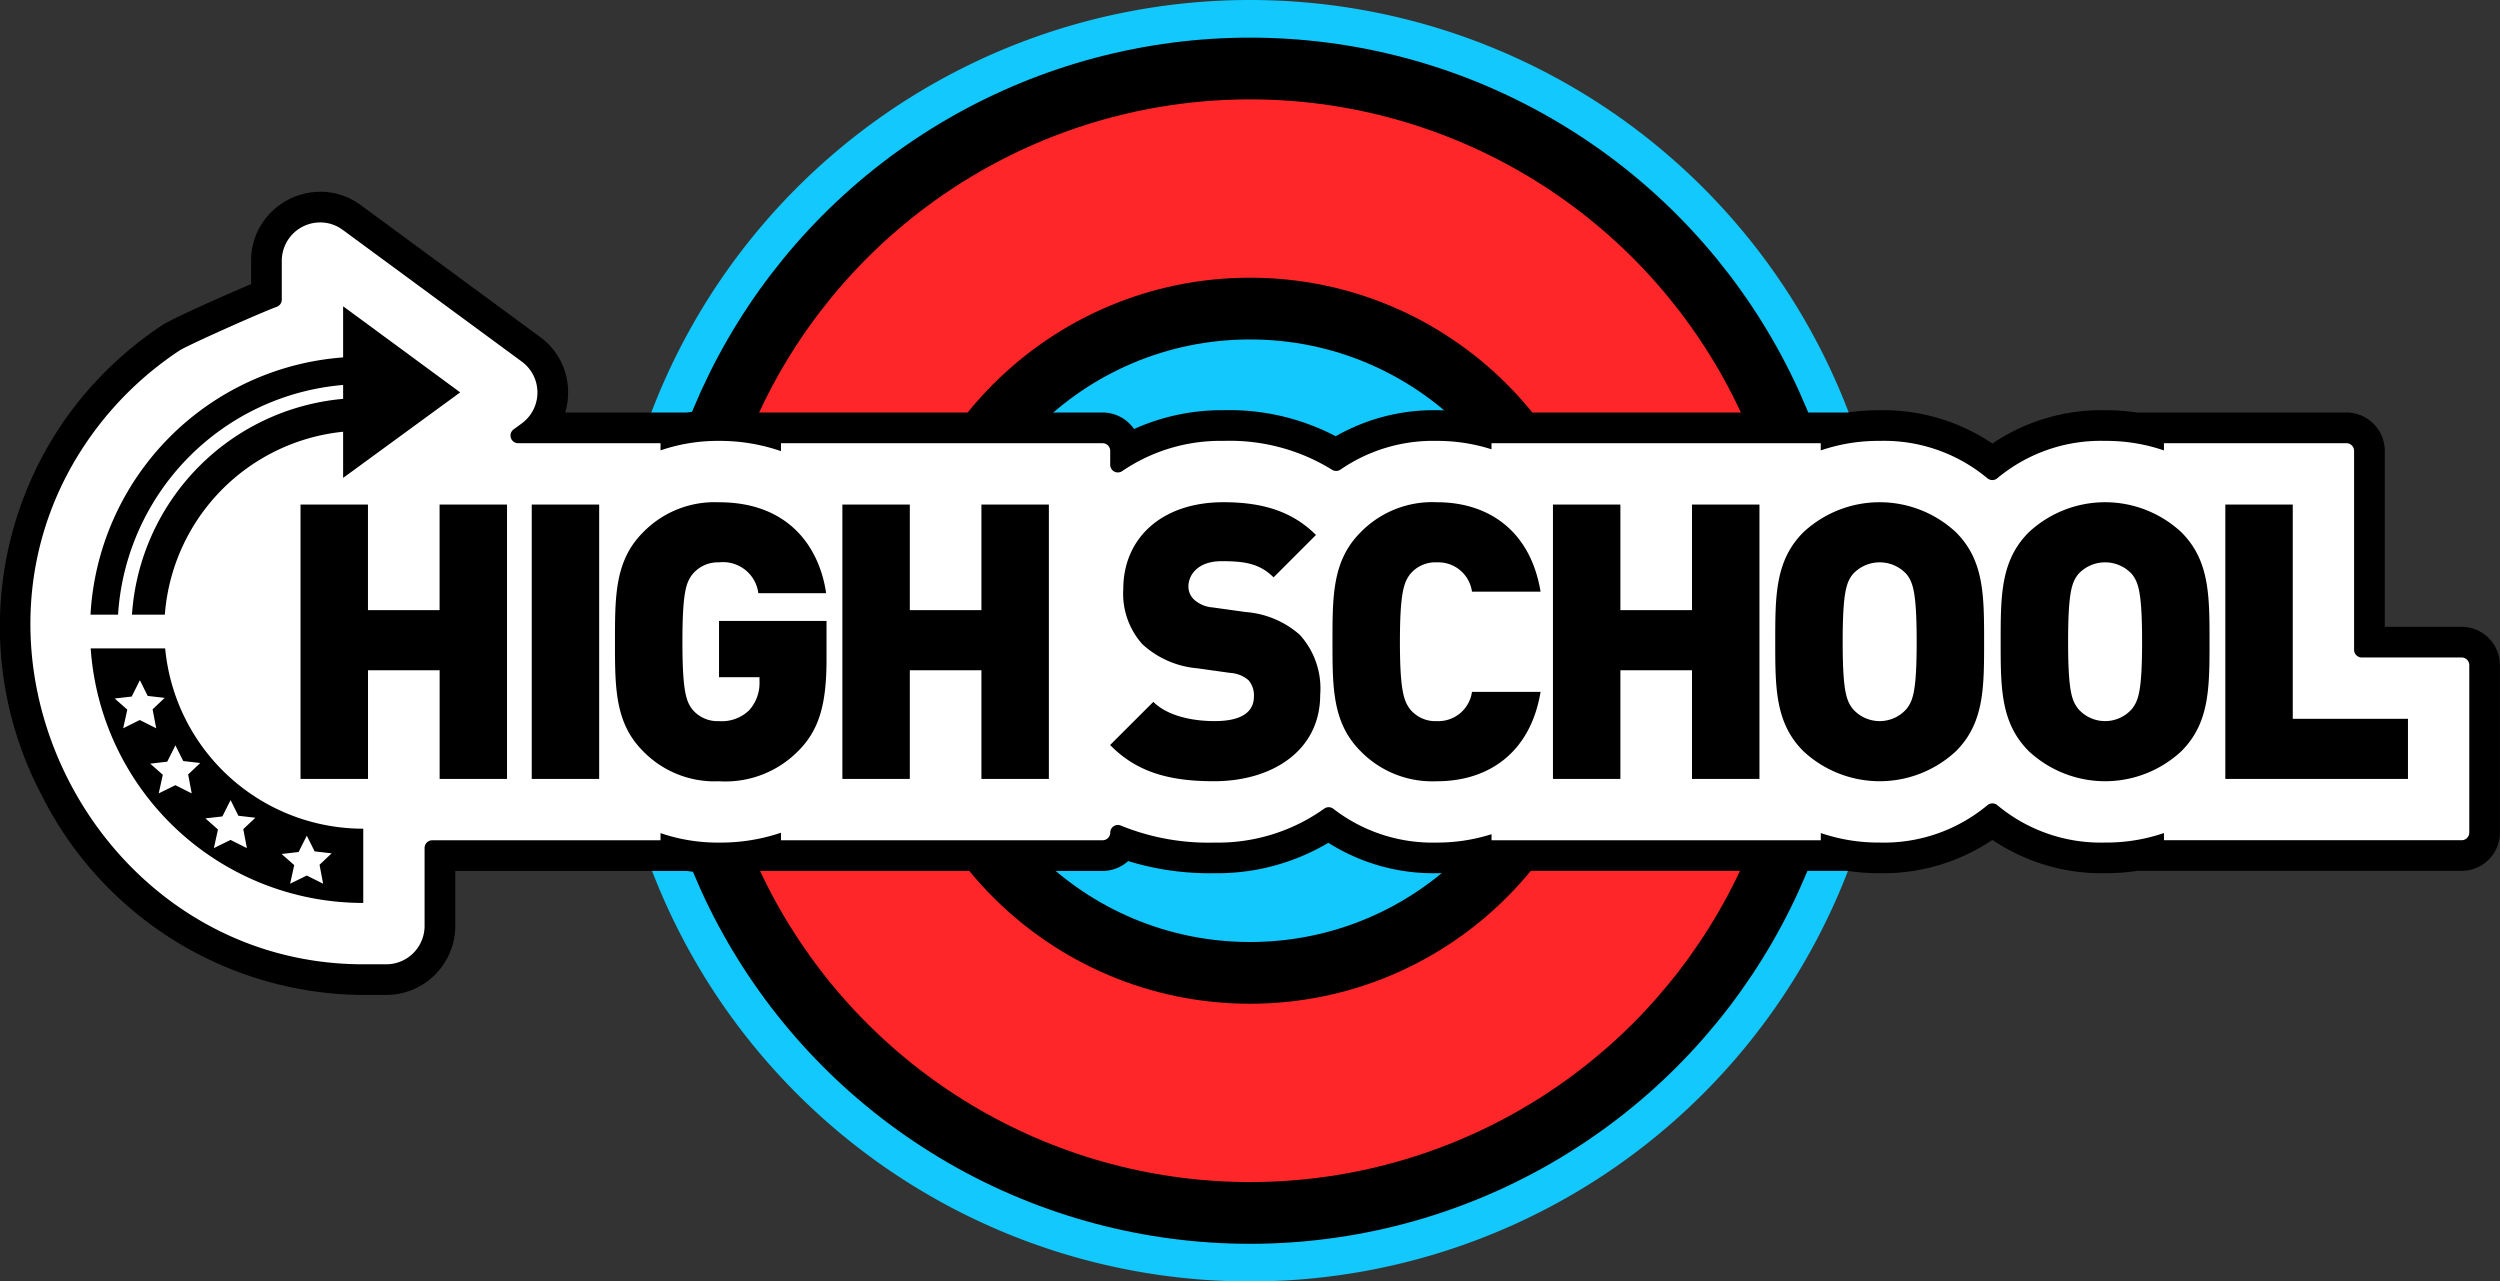 <svg height="103.776" viewBox="0 0 202.459 103.776" width="202.459" xmlns="http://www.w3.org/2000/svg" xmlns:xlink="http://www.w3.org/1999/xlink"><rect x="0" y="0" width="202.459" height="103.776" fill="#333333" stroke="none"/><clipPath id="a"><path d="m0 0h202.459v103.776h-202.459z"/></clipPath><g clip-path="url(#a)"><path d="m183.223 51.889a51.888 51.888 0 1 0 -51.888 51.887 51.888 51.888 0 0 0 51.888-51.887" fill="#13c8fc" transform="translate(-30.105)"/><path d="m181.06 55.274a46.34 46.34 0 1 0 -46.34 46.34 46.339 46.339 0 0 0 46.34-46.34" fill="#fe2629" transform="translate(-33.491 -3.385)"/><ellipse cx="46.34" cy="46.34" fill="none" rx="46.34" ry="46.34" stroke="#000" stroke-miterlimit="10" stroke-width="5" transform="translate(54.89 5.548)"/><path d="m173.481 67.135a26.9 26.9 0 1 0 -26.9 26.9 26.9 26.9 0 0 0 26.9-26.9" fill="#13c8fc" transform="translate(-45.352 -15.247)"/><ellipse cx="26.899" cy="26.899" fill="none" rx="26.899" ry="26.899" stroke="#000" stroke-miterlimit="10" stroke-width="5" transform="translate(74.331 24.989)"/><path d="m30.174 89.566a28.08 28.08 0 0 1 -24.985-15.6 28.024 28.024 0 0 1 2.051-29.329 28.431 28.431 0 0 1 7.376-7.058c.712-.47 5.806-2.736 7.718-3.507v-2.715a4.361 4.361 0 0 1 4.36-4.357 4.3 4.3 0 0 1 2.564.851l14.494 10.665a4.352 4.352 0 0 1 .7 6.367h11.04v.183a16.2 16.2 0 0 1 3.495-.371 16.747 16.747 0 0 1 3.775.422v-.235h27.284a1.864 1.864 0 0 1 1.863 1.852 15.63 15.63 0 0 1 7.925-2.04 17.041 17.041 0 0 1 9.117 2.313 14.437 14.437 0 0 1 8.172-2.313 15.936 15.936 0 0 1 3.183.317v-.13h29.148v.187a16.318 16.318 0 0 1 3.525-.375 14.275 14.275 0 0 1 9.128 3 14.271 14.271 0 0 1 9.128-3 16.333 16.333 0 0 1 3.526.375v-.187h16.02a1.865 1.865 0 0 1 1.863 1.863v15.489h7.468a1.865 1.865 0 0 1 1.863 1.863v13.564a1.865 1.865 0 0 1 -1.863 1.863h-25.35v-.187a16.333 16.333 0 0 1 -3.526.374 14.271 14.271 0 0 1 -9.128-3 14.274 14.274 0 0 1 -9.128 3 16.318 16.318 0 0 1 -3.525-.374v.187h-29.148v-.13a15.937 15.937 0 0 1 -3.183.317 14.349 14.349 0 0 1 -8.773-2.71 16.149 16.149 0 0 1 -9.264 2.713 20.525 20.525 0 0 1 -7.38-1.2 1.865 1.865 0 0 1 -1.659 1.017h-27.286v-.214a17.336 17.336 0 0 1 -3.775.4 16.2 16.2 0 0 1 -3.495-.371v.183h-19.107v5.7a4.353 4.353 0 0 1 -4.347 4.347z" fill="#fff" transform="translate(-.758 -10.233)"/><path d="m25.936 27.488a3.063 3.063 0 0 1 1.828.609l14.494 10.662a3.105 3.105 0 0 1 -.008 5.009l-.653.478a.62.62 0 0 0 .366 1.121h11.528v.581a14.3 14.3 0 0 1 4.737-.768 15.133 15.133 0 0 1 5.018.83v-.643h26.042a.621.621 0 0 1 .621.621v1.13a.614.614 0 0 0 .62.617.637.637 0 0 0 .368-.119 14.1 14.1 0 0 1 8.179-2.436 15.733 15.733 0 0 1 8.792 2.333.616.616 0 0 0 .694-.012 13.225 13.225 0 0 1 7.8-2.321 14.463 14.463 0 0 1 4.425.68v-.493h26.664v.584a14.4 14.4 0 0 1 4.768-.771 13.075 13.075 0 0 1 8.725 3.025.625.625 0 0 0 .806 0 13.075 13.075 0 0 1 8.725-3.025 14.408 14.408 0 0 1 4.769.771v-.584h14.778a.621.621 0 0 1 .62.621v16.112a.62.62 0 0 0 .62.62h8.089a.62.62 0 0 1 .62.62v13.56a.62.62 0 0 1 -.62.62h-24.104v-.584a14.392 14.392 0 0 1 -4.769.772 13.075 13.075 0 0 1 -8.725-3.025.623.623 0 0 0 -.806 0 13.075 13.075 0 0 1 -8.725 3.025 14.4 14.4 0 0 1 -4.768-.771v.584h-26.664v-.491a14.482 14.482 0 0 1 -4.425.68 13.133 13.133 0 0 1 -8.379-2.731.618.618 0 0 0 -.755-.01 14.822 14.822 0 0 1 -8.9 2.741 18.74 18.74 0 0 1 -7.555-1.375.617.617 0 0 0 -.864.567.621.621 0 0 1 -.621.62h-26.045v-.611a15.234 15.234 0 0 1 -5.018.8 14.3 14.3 0 0 1 -4.737-.768v.581h-18.486a.621.621 0 0 0 -.621.62v6.318a3.105 3.105 0 0 1 -3.105 3.105h-1.863c-21.616-.002-34.687-25.367-21.928-42.96a27.356 27.356 0 0 1 7.055-6.75c.588-.388 6.3-2.951 7.877-3.539a.614.614 0 0 0 .4-.579v-3.139a3.108 3.108 0 0 1 3.118-3.111m0-2.484a5.684 5.684 0 0 0 -3.872 1.548 5.52 5.52 0 0 0 -1.73 4.047v1.885c-2.282.959-6.421 2.811-7.16 3.3a29.667 29.667 0 0 0 -7.7 7.366 29.261 29.261 0 0 0 -2.153 30.62 29.318 29.318 0 0 0 26.093 16.28h1.863a5.6 5.6 0 0 0 5.59-5.59v-4.454h18.756a17.839 17.839 0 0 0 2.6.188 19.184 19.184 0 0 0 2.705-.188h28.358a3.089 3.089 0 0 0 2.074-.8 22.4 22.4 0 0 0 6.966.984 17.611 17.611 0 0 0 9.246-2.463 15.907 15.907 0 0 0 8.791 2.463 17.314 17.314 0 0 0 2.552-.188h30.691a17.981 17.981 0 0 0 2.614.188 15.807 15.807 0 0 0 9.128-2.7 15.806 15.806 0 0 0 9.128 2.7 17.98 17.98 0 0 0 2.614-.188h26.262a3.108 3.108 0 0 0 3.1-3.1v-13.565a3.108 3.108 0 0 0 -3.1-3.1h-6.226v-14.251a3.109 3.109 0 0 0 -3.1-3.105h-16.936a18.068 18.068 0 0 0 -2.614-.187 15.806 15.806 0 0 0 -9.128 2.7 15.807 15.807 0 0 0 -9.128-2.7 18.068 18.068 0 0 0 -2.614.187h-30.691a17.4 17.4 0 0 0 -2.552-.187 16.015 16.015 0 0 0 -8.193 2.109 18.577 18.577 0 0 0 -9.1-2.109 17.24 17.24 0 0 0 -7.232 1.525 3.1 3.1 0 0 0 -2.552-1.338h-28.427a18.432 18.432 0 0 0 -2.633-.187 17.918 17.918 0 0 0 -2.6.187h-9.856a5.657 5.657 0 0 0 .236-1.613 5.538 5.538 0 0 0 -2.278-4.512l-14.494-10.657a5.534 5.534 0 0 0 -3.3-1.1" transform="translate(0 -9.475)"/><path d="m17.856 84.545h-6.029a22.124 22.124 0 0 0 22.073 20.616v-6.013a16.114 16.114 0 0 1 -16.042-14.6m-3.4 6.465.332-1.509-1.02-.9 1.376-.158.664-1.323.633 1.272 1.376.158-.979.927.291 1.535-1.331-.669zm5.55 5.276-1.323-.665-1.35.665.332-1.509-1.019-.9 1.376-.159.664-1.323.635 1.271 1.376.158-.979.927zm8.655 4.747.664-1.322.635 1.27 1.376.159-.979.926.291 1.535-1.323-.664-1.35.664.332-1.508-1.019-.9zm-4.876-2.936 1.376.159-.979.926.291 1.535-1.323-.664-1.35.664.332-1.508-1.019-.9 1.376-.158.664-1.323z" transform="translate(-4.482 -32.037)"/><path d="m32.258 46.308v1.129a18.813 18.813 0 0 0 -17.1 17.475h2.662a16.116 16.116 0 0 1 14.438-14.812v3.739l9.48-6.927-9.48-6.972v4.14a22.121 22.121 0 0 0 -20.458 20.832h2.231a19.937 19.937 0 0 1 18.228-18.6" transform="translate(-4.471 -15.136)"/><path d="m50.452 88.01v-8.8h-5.8v8.8h-5.465v-22.219h5.461v8.55h5.8v-8.55h5.462v22.219z" transform="translate(-14.849 -24.93)"/><path d="m0 0h5.461v22.219h-5.461z" transform="translate(43.062 40.861)"/><path d="m95.074 85.586a8.27 8.27 0 0 1 -6.459 2.5 8.083 8.083 0 0 1 -6.149-2.434c-2.278-2.278-2.278-5.119-2.278-8.863s0-6.585 2.278-8.863a8.081 8.081 0 0 1 6.149-2.434c5.71 0 8.145 3.713 8.675 7.365h-5.49a2.881 2.881 0 0 0 -3.183-2.5 2.668 2.668 0 0 0 -2.154.968c-.5.655-.812 1.4-.812 5.461s.312 4.837.812 5.493a2.654 2.654 0 0 0 2.154.936 3.184 3.184 0 0 0 2.434-.874 3.319 3.319 0 0 0 .842-2.372v-.312h-3.278v-4.557h8.706v3.09c0 3.589-.561 5.68-2.247 7.4" transform="translate(-30.386 -24.816)"/><path d="m121.1 88.01v-8.8h-5.8v8.8h-5.461v-22.219h5.461v8.55h5.8v-8.55h5.461v22.219z" transform="translate(-41.62 -24.93)"/><path d="m153.181 88.083c-3.4 0-6.179-.624-8.426-2.934l3.5-3.495c1.155 1.155 3.183 1.56 4.962 1.56 2.153 0 3.183-.717 3.183-2a1.857 1.857 0 0 0 -.437-1.31 2.475 2.475 0 0 0 -1.467-.592l-2.684-.375a7.509 7.509 0 0 1 -4.462-1.966 6.15 6.15 0 0 1 -1.529-4.462c0-4.057 3.057-7.022 8.113-7.022 3.184 0 5.587.749 7.49 2.653l-3.433 3.433c-1.154-1.155-2.434-1.31-4.213-1.31-1.9 0-2.684 1.092-2.684 2.059a1.463 1.463 0 0 0 .437 1.03 2.5 2.5 0 0 0 1.529.656l2.684.374a7.472 7.472 0 0 1 4.369 1.841 6.472 6.472 0 0 1 1.654 4.868c0 4.525-3.9 6.991-8.581 6.991" transform="translate(-54.853 -24.816)"/><path d="m182.205 88.083a8.1 8.1 0 0 1 -6.179-2.434c-2.278-2.278-2.278-5.118-2.278-8.863s0-6.585 2.278-8.863a8.1 8.1 0 0 1 6.179-2.434c4.213 0 7.583 2.341 8.395 7.24h-5.555a2.752 2.752 0 0 0 -2.84-2.371 2.651 2.651 0 0 0 -2.153.936c-.5.655-.842 1.435-.842 5.493s.343 4.837.842 5.492a2.653 2.653 0 0 0 2.153.936 2.751 2.751 0 0 0 2.84-2.371h5.555c-.812 4.9-4.182 7.24-8.395 7.24" transform="translate(-65.839 -24.816)"/><path d="m213.755 88.01v-8.8h-5.8v8.8h-5.461v-22.219h5.461v8.55h5.8v-8.55h5.462v22.219z" transform="translate(-76.73 -24.93)"/><path d="m246.118 85.648a9.061 9.061 0 0 1 -12.359 0c-2.278-2.277-2.278-5.118-2.278-8.863s0-6.585 2.278-8.863a9.063 9.063 0 0 1 12.359 0c2.278 2.278 2.278 5.119 2.278 8.863s0 6.585-2.278 8.863m-3.994-14.324a2.951 2.951 0 0 0 -4.37 0c-.5.655-.811 1.4-.811 5.461s.312 4.774.811 5.43a2.889 2.889 0 0 0 4.37 0c.5-.656.811-1.373.811-5.43s-.312-4.806-.811-5.461" transform="translate(-87.716 -24.816)"/><path d="m275.513 85.648a9.061 9.061 0 0 1 -12.359 0c-2.278-2.277-2.278-5.118-2.278-8.863s0-6.585 2.278-8.863a9.063 9.063 0 0 1 12.359 0c2.278 2.278 2.278 5.119 2.278 8.863s0 6.585-2.278 8.863m-3.995-14.324a2.95 2.95 0 0 0 -4.369 0c-.5.655-.811 1.4-.811 5.461s.312 4.774.811 5.43a2.889 2.889 0 0 0 4.369 0c.5-.656.811-1.373.811-5.43s-.312-4.806-.811-5.461" transform="translate(-98.855 -24.816)"/><path d="m290.171 88.01v-22.219h5.461v17.351h9.33v4.868z" transform="translate(-109.956 -24.93)"/></g></svg>